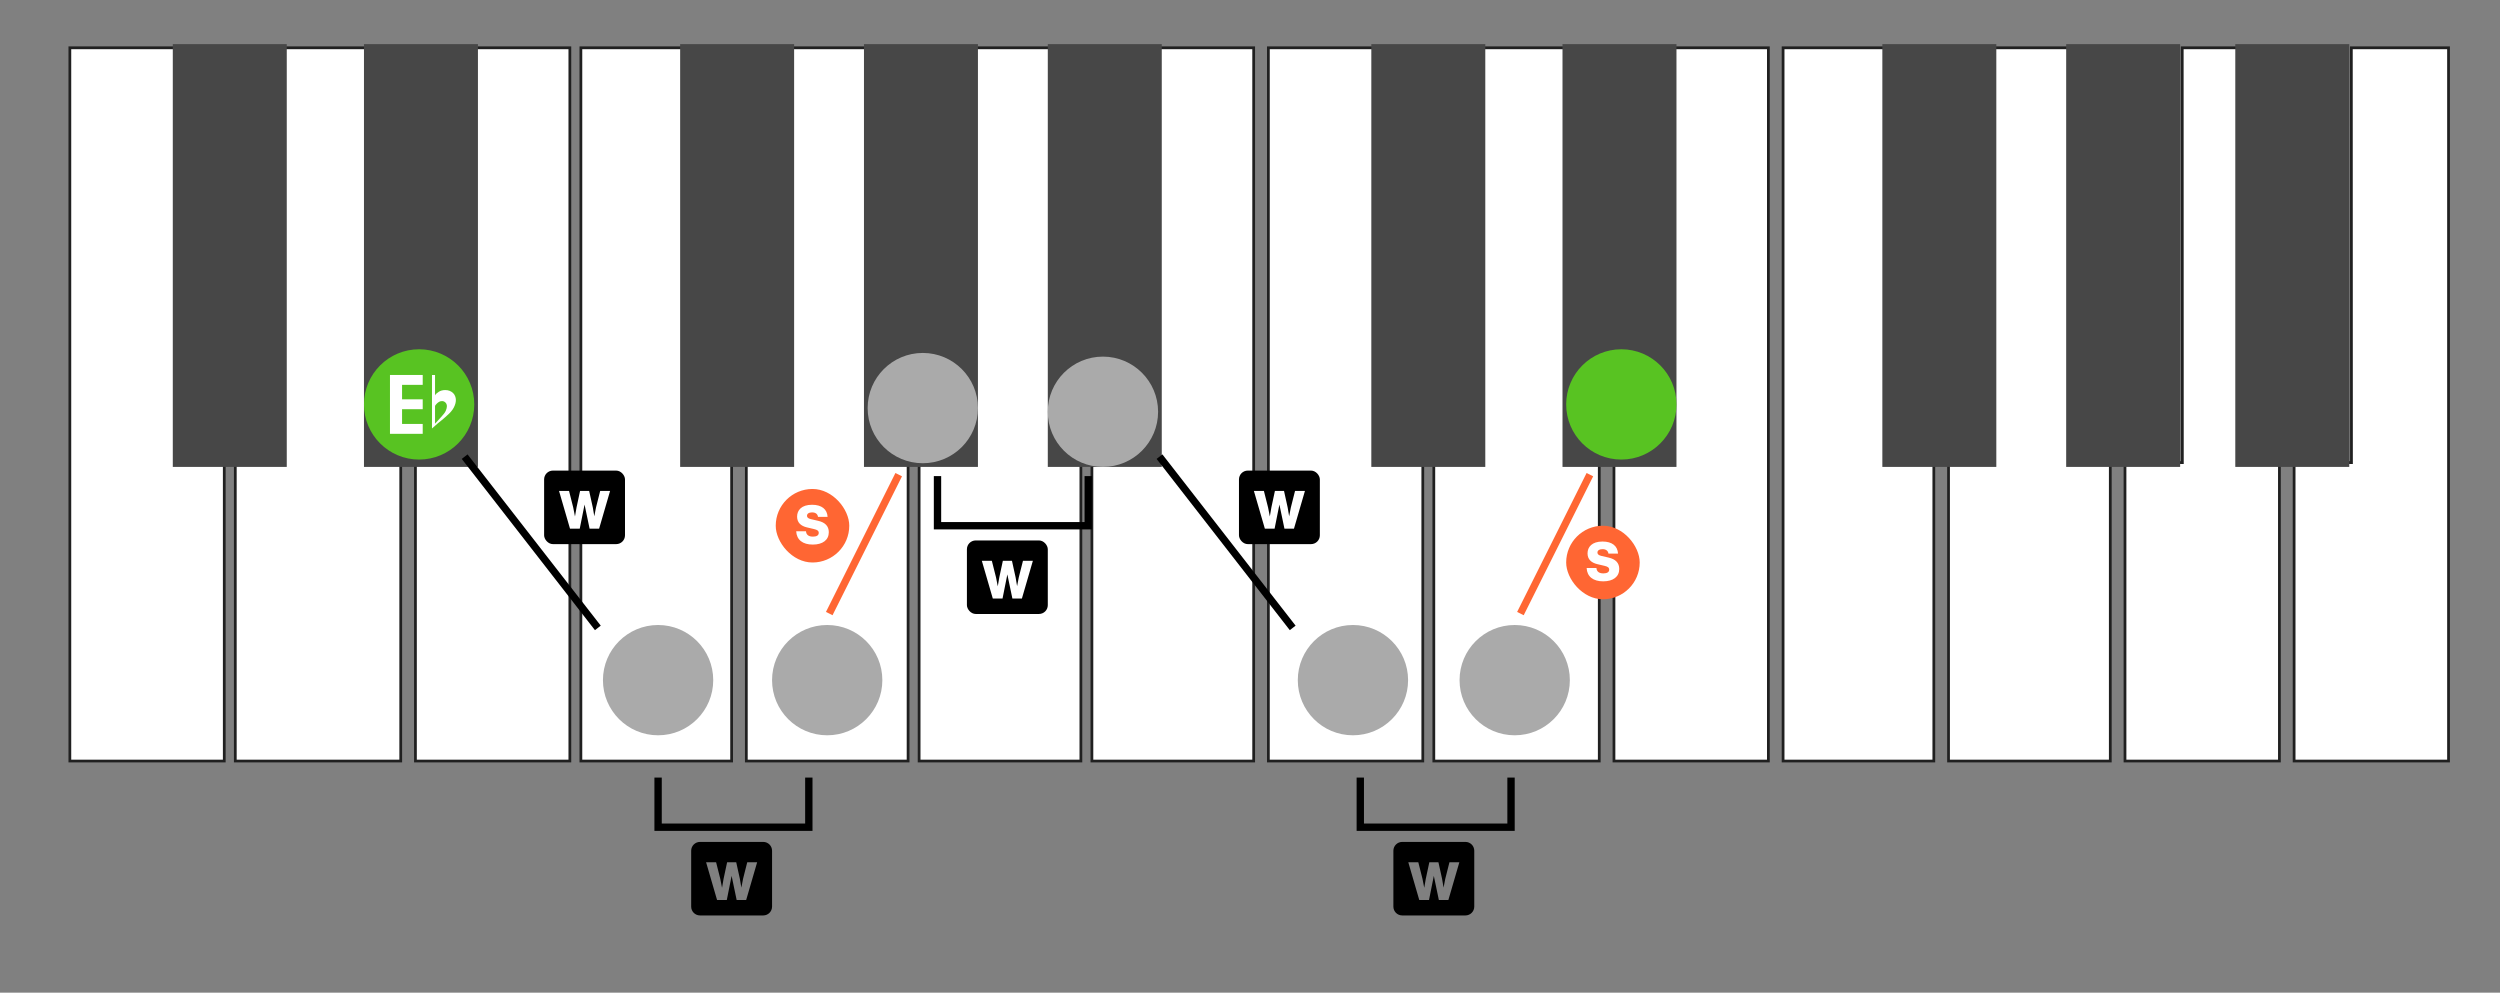 <?xml version="1.0" encoding="UTF-8"?>
<svg width="680px" height="270px" viewBox="0 0 680 270" version="1.1" xmlns="http://www.w3.org/2000/svg" xmlns:xlink="http://www.w3.org/1999/xlink">
    <rect x="0" y="0" width="680" height="270" fill="#808080" stroke="none"/>
    <title>1-3_Ebmajorscale_en</title>
    <g id="1-3_Ebmajorscale_en" stroke="none" stroke-width="1" fill="none" fill-rule="evenodd">
        <polygon id="Ivory" stroke="#202020" stroke-width="0.75" fill="#FFFFFF" points="186.941 125.831 186.974 13 158 13 158 207 199 207 199 125.623"></polygon>
        <polygon id="Ivory" stroke="#202020" stroke-width="0.75" fill="#FFFFFF" points="237.898 125.623 237.93 13 214 13 214 125.623 203 125.623 203 207 247 207 247 125.623"></polygon>
        <polygon id="Ivory" stroke="#202020" stroke-width="0.75" fill="#FFFFFF" points="286.119 125.623 286.152 13 264.666 13 264.666 125.623 250 125.623 250 207 294 207 294 125.623"></polygon>
        <polygon id="Ivory" stroke="#202020" stroke-width="0.75" fill="#FFFFFF" transform="translate(319, 110) scale(-1, 1) translate(-319, -110) " points="325.629 125.831 325.663 13 297 13 297 207 341 207 341 125.623"></polygon>
        <polygon id="Ivory" stroke="#202020" stroke-width="0.75" fill="#FFFFFF" points="373.8 125.831 373.833 13 345 13 345 207 387 207 387 125.623"></polygon>
        <polygon id="Ivory" stroke="#202020" stroke-width="0.75" fill="#FFFFFF" points="425.941 125.623 425.973 13 400.946 13 400.946 125.623 390 125.623 390 207 435 207 435 125.623"></polygon>
        <polygon id="Ivory" stroke="#202020" stroke-width="0.75" fill="#FFFFFF" transform="translate(460, 110) scale(-1, 1) translate(-460, -110) " points="465.4 125.831 465.433 13 439 13 439 207 481 207 481 125.623"></polygon>
        <polygon id="Ivory" stroke="#202020" stroke-width="0.75" fill="#FFFFFF" transform="translate(599, 110) scale(-1, 1) translate(-599, -110) " points="604.4 125.831 604.433 13 578 13 578 207 620 207 620 125.623"></polygon>
        <rect id="Ebony" fill="#474747" x="185" y="12" width="31" height="115"></rect>
        <rect id="Ebony" fill="#474747" x="235" y="12" width="31" height="115"></rect>
        <rect id="Ebony" fill="#474747" x="285" y="12" width="31" height="115"></rect>
        <rect id="Ebony" fill="#474747" x="373" y="12" width="31" height="115"></rect>
        <rect id="Ebony" fill="#474747" x="425" y="12" width="31" height="115"></rect>
        <polygon id="Ivory" stroke="#202020" stroke-width="0.75" fill="#FFFFFF" points="47.8 125.831 47.833 13 19 13 19 207 61 207 61 125.623"></polygon>
        <polygon id="Ivory" stroke="#202020" stroke-width="0.75" fill="#FFFFFF" points="99.941 125.623 99.973 13 74.946 13 74.946 125.623 64 125.623 64 207 109 207 109 125.623"></polygon>
        <polygon id="Ivory" stroke="#202020" stroke-width="0.75" fill="#FFFFFF" transform="translate(134, 110) scale(-1, 1) translate(-134, -110) " points="139.4 125.831 139.433 13 113 13 113 207 155 207 155 125.623"></polygon>
        <rect id="Ebony" fill="#474747" x="47" y="12" width="31" height="115"></rect>
        <rect id="Ebony" fill="#474747" x="99" y="12" width="31" height="115"></rect>
        <polygon id="Ivory" stroke="#202020" stroke-width="0.75" fill="#FFFFFF" points="513.941 125.831 513.974 13 485 13 485 207 526 207 526 125.623"></polygon>
        <polygon id="Ivory" stroke="#202020" stroke-width="0.75" fill="#FFFFFF" points="564.898 125.623 564.93 13 541 13 541 125.623 530 125.623 530 207 574 207 574 125.623"></polygon>
        <rect id="Ebony" fill="#474747" x="512" y="12" width="31" height="115"></rect>
        <rect id="Ebony" fill="#474747" x="562" y="12" width="31" height="115"></rect>
        <polygon id="Ivory" stroke="#202020" stroke-width="0.75" fill="#FFFFFF" transform="translate(645, 110) scale(-1, 1) translate(-645, -110) " points="650.4 125.831 650.433 13 624 13 624 207 666 207 666 125.623"></polygon>
        <rect id="Ebony" fill="#474747" x="608" y="12" width="31" height="115"></rect>
        <circle id="Circle" fill="#AAAAAA" cx="300" cy="112" r="15"></circle>
        <circle id="Circle" fill="#AAAAAA" cx="368" cy="185" r="15"></circle>
        <circle id="Circle" fill="#AAAAAA" cx="412" cy="185" r="15"></circle>
        <circle id="Circle" fill="#AAAAAA" cx="225" cy="185" r="15"></circle>
        <circle id="Circle" fill="#AAAAAA" cx="251" cy="111" r="15"></circle>
        <circle id="Circle" fill="#AAAAAA" cx="179" cy="185" r="15"></circle>
        <circle id="Circle" fill="#58C322" cx="114" cy="110" r="15"></circle>
        <g id="Group" transform="translate(101, 102)" fill="#FFFFFF" fill-rule="nonzero">
            <g id="CS-Root">
                <path d="M13.976,16 L13.976,13.312 L8.36,13.312 L8.36,9.304 L13.976,9.304 L13.976,6.616 L8.36,6.616 L8.36,2.68 L13.976,2.68 L13.976,-0.008 L5.072,-0.008 L5.072,16 L13.976,16 Z" id="Combined-Shape"></path>
            </g>
        </g>
        <g id="Group" transform="translate(115, 99)" fill="#FFFFFF" fill-rule="nonzero">
            <g id="♭">
                <path d="M2.5,17.536 L2.5,3 L3.33,3 L3.33,8.536 C3.441,8.328 3.587,8.148 3.769,7.996 C3.951,7.844 4.153,7.696 4.374,7.552 C4.595,7.408 4.856,7.296 5.157,7.216 C5.457,7.136 5.774,7.096 6.106,7.096 C6.549,7.096 6.94,7.164 7.28,7.3 C7.62,7.436 7.921,7.62 8.182,7.852 C8.443,8.084 8.644,8.376 8.786,8.728 C8.929,9.08 9,9.432 9,9.784 C9,10.44 8.81,11.132 8.431,11.86 C8.051,12.588 7.418,13.328 6.533,14.08 C6.47,14.16 6.343,14.276 6.153,14.428 C5.963,14.58 5.758,14.76 5.536,14.968 C5.315,15.176 5.074,15.376 4.813,15.568 C4.552,15.76 4.315,15.948 4.101,16.132 C3.888,16.316 3.714,16.472 3.579,16.6 C3.445,16.728 3.362,16.8 3.33,16.816 C2.998,17.104 2.781,17.296 2.678,17.392 C2.575,17.488 2.516,17.536 2.5,17.536 Z M3.33,16.24 C3.536,16 3.805,15.708 4.137,15.364 C4.469,15.02 4.833,14.616 5.228,14.152 C5.734,13.624 6.082,13.132 6.272,12.676 C6.462,12.22 6.556,11.832 6.556,11.512 C6.556,11.096 6.426,10.756 6.165,10.492 C5.904,10.228 5.592,10.096 5.228,10.096 C4.927,10.096 4.663,10.164 4.433,10.3 C4.204,10.436 4.002,10.592 3.828,10.768 C3.623,10.96 3.457,11.168 3.33,11.392 L3.33,16.24 Z"></path>
            </g>
        </g>
        <circle id="Circle" fill="#58C322" cx="441" cy="110" r="15"></circle>
        <polyline id="Path-8" stroke="#000000" stroke-width="2" stroke-linecap="square" fill-rule="nonzero" points="179 212.5 179 225 220 225 220 212.5"></polyline>
        <path d="M207.6,229 C208.925,229 210,230.075 210,231.4 L210,246.6 C210,247.925 208.925,249 207.6,249 L190.4,249 C189.075,249 188,247.925 188,246.6 L188,231.4 C188,230.075 189.075,229 190.4,229 L207.6,229 Z M194.781,234.541 L192.059,234.541 L195.04,244.794 L197.69,244.794 L199,238.242 L200.368,244.794 L202.96,244.794 L205.941,234.541 L203.248,234.541 L202.11,239.049 L201.65,241.439 L201.246,239.049 L200.253,234.541 L197.776,234.541 L196.811,239.049 L196.394,241.482 L195.918,239.049 L194.781,234.541 Z" id="Combined-Shape" fill="#000000" fill-rule="nonzero"></path>
        <path d="M398.6,229 C399.925,229 401,230.075 401,231.4 L401,246.6 C401,247.925 399.925,249 398.6,249 L381.4,249 C380.075,249 379,247.925 379,246.6 L379,231.4 C379,230.075 380.075,229 381.4,229 L398.6,229 Z M385.781,234.541 L383.059,234.541 L386.04,244.794 L388.69,244.794 L390,238.242 L391.368,244.794 L393.96,244.794 L396.941,234.541 L394.248,234.541 L393.11,239.049 L392.65,241.439 L392.246,239.049 L391.253,234.541 L388.776,234.541 L387.811,239.049 L387.394,241.482 L386.918,239.049 L385.781,234.541 Z" id="Combined-Shape" fill="#000000" fill-rule="nonzero"></path>
        <polyline id="Path-8" stroke="#000000" stroke-width="2" stroke-linecap="square" fill-rule="nonzero" points="370 212.5 370 225 411 225 411 212.5"></polyline>
        <polyline id="Path-8" stroke="#000000" stroke-width="2" stroke-linecap="square" fill-rule="nonzero" points="255 130.5 255 143 296 143 296 130.5"></polyline>
        <line x1="432" y1="130" x2="414" y2="166" id="Path-8" stroke="#FF6633" stroke-width="2" stroke-linecap="square" fill-rule="nonzero"></line>
        <g id="W" transform="translate(337, 128)" fill-rule="nonzero">
            <rect id="Combined-Shape" fill="#000000" x="0" y="0" width="22" height="20" rx="2.4"></rect>
            <polygon id="Path" fill="#FFFFFF" points="15.248 5.541 14.11 10.049 13.65 12.439 13.246 10.049 12.253 5.541 9.776 5.541 8.811 10.049 8.394 12.482 7.918 10.049 6.781 5.541 4.059 5.541 7.04 15.794 9.69 15.794 11 9.242 12.368 15.794 14.96 15.794 17.941 5.541"></polygon>
        </g>
        <g id="W" transform="translate(263, 147)" fill-rule="nonzero">
            <rect id="Combined-Shape" fill="#000000" x="0" y="0" width="22" height="20" rx="2.4"></rect>
            <polygon id="Path" fill="#FFFFFF" points="15.248 5.541 14.11 10.049 13.65 12.439 13.246 10.049 12.253 5.541 9.776 5.541 8.811 10.049 8.394 12.482 7.918 10.049 6.781 5.541 4.059 5.541 7.04 15.794 9.69 15.794 11 9.242 12.368 15.794 14.96 15.794 17.941 5.541"></polygon>
        </g>
        <g id="S" transform="translate(426, 143)" fill-rule="nonzero">
            <rect id="Combined-Shape" fill="#FF6633" x="0" y="0" width="20" height="20" rx="10"></rect>
            <path d="M10.072,15.125 C12.779,15.125 14.435,13.873 14.435,11.756 C14.435,10.085 13.398,9.092 11.584,8.674 L9.482,8.185 C8.805,8.012 8.502,7.724 8.502,7.292 C8.502,6.745 9.006,6.37 9.87,6.37 C10.821,6.37 11.382,6.802 11.498,7.58 L14.104,7.58 C13.989,5.506 12.491,4.297 9.885,4.297 C7.005,4.297 5.81,5.78 5.81,7.522 C5.81,9.135 6.832,10.057 8.459,10.445 L10.475,10.921 C11.253,11.108 11.699,11.353 11.699,11.943 C11.699,12.605 11.138,12.965 10.13,12.965 C8.949,12.965 8.301,12.476 8.229,11.497 L5.565,11.497 C5.68,13.844 7.35,15.125 10.072,15.125 Z" id="Path" fill="#FFFFFF"></path>
        </g>
        <line x1="244" y1="130" x2="226" y2="166" id="Path-8" stroke="#FF6633" stroke-width="2" stroke-linecap="square" fill-rule="nonzero"></line>
        <g id="S" transform="translate(211, 133)" fill-rule="nonzero">
            <rect id="Combined-Shape" fill="#FF6633" x="0" y="0" width="20" height="20" rx="10"></rect>
            <path d="M10.072,15.125 C12.779,15.125 14.435,13.873 14.435,11.756 C14.435,10.085 13.398,9.092 11.584,8.674 L9.482,8.185 C8.805,8.012 8.502,7.724 8.502,7.292 C8.502,6.745 9.006,6.37 9.87,6.37 C10.821,6.37 11.382,6.802 11.498,7.58 L14.104,7.58 C13.989,5.506 12.491,4.297 9.885,4.297 C7.005,4.297 5.81,5.78 5.81,7.522 C5.81,9.135 6.832,10.057 8.459,10.445 L10.475,10.921 C11.253,11.108 11.699,11.353 11.699,11.943 C11.699,12.605 11.138,12.965 10.13,12.965 C8.949,12.965 8.301,12.476 8.229,11.497 L5.565,11.497 C5.68,13.844 7.35,15.125 10.072,15.125 Z" id="Path" fill="#FFFFFF"></path>
        </g>
        <line x1="351" y1="170" x2="316" y2="125" id="Path-11" stroke="#000000" stroke-width="2" stroke-linecap="square" fill-rule="nonzero"></line>
        <g id="W" transform="translate(148, 128)" fill-rule="nonzero">
            <rect id="Combined-Shape" fill="#000000" x="0" y="0" width="22" height="20" rx="2.4"></rect>
            <polygon id="Path" fill="#FFFFFF" points="15.248 5.541 14.11 10.049 13.65 12.439 13.246 10.049 12.253 5.541 9.776 5.541 8.811 10.049 8.394 12.482 7.918 10.049 6.781 5.541 4.059 5.541 7.04 15.794 9.69 15.794 11 9.242 12.368 15.794 14.96 15.794 17.941 5.541"></polygon>
        </g>
        <line x1="162" y1="170" x2="127" y2="125" id="Path-11" stroke="#000000" stroke-width="2" stroke-linecap="square" fill-rule="nonzero"></line>
    </g>
</svg>